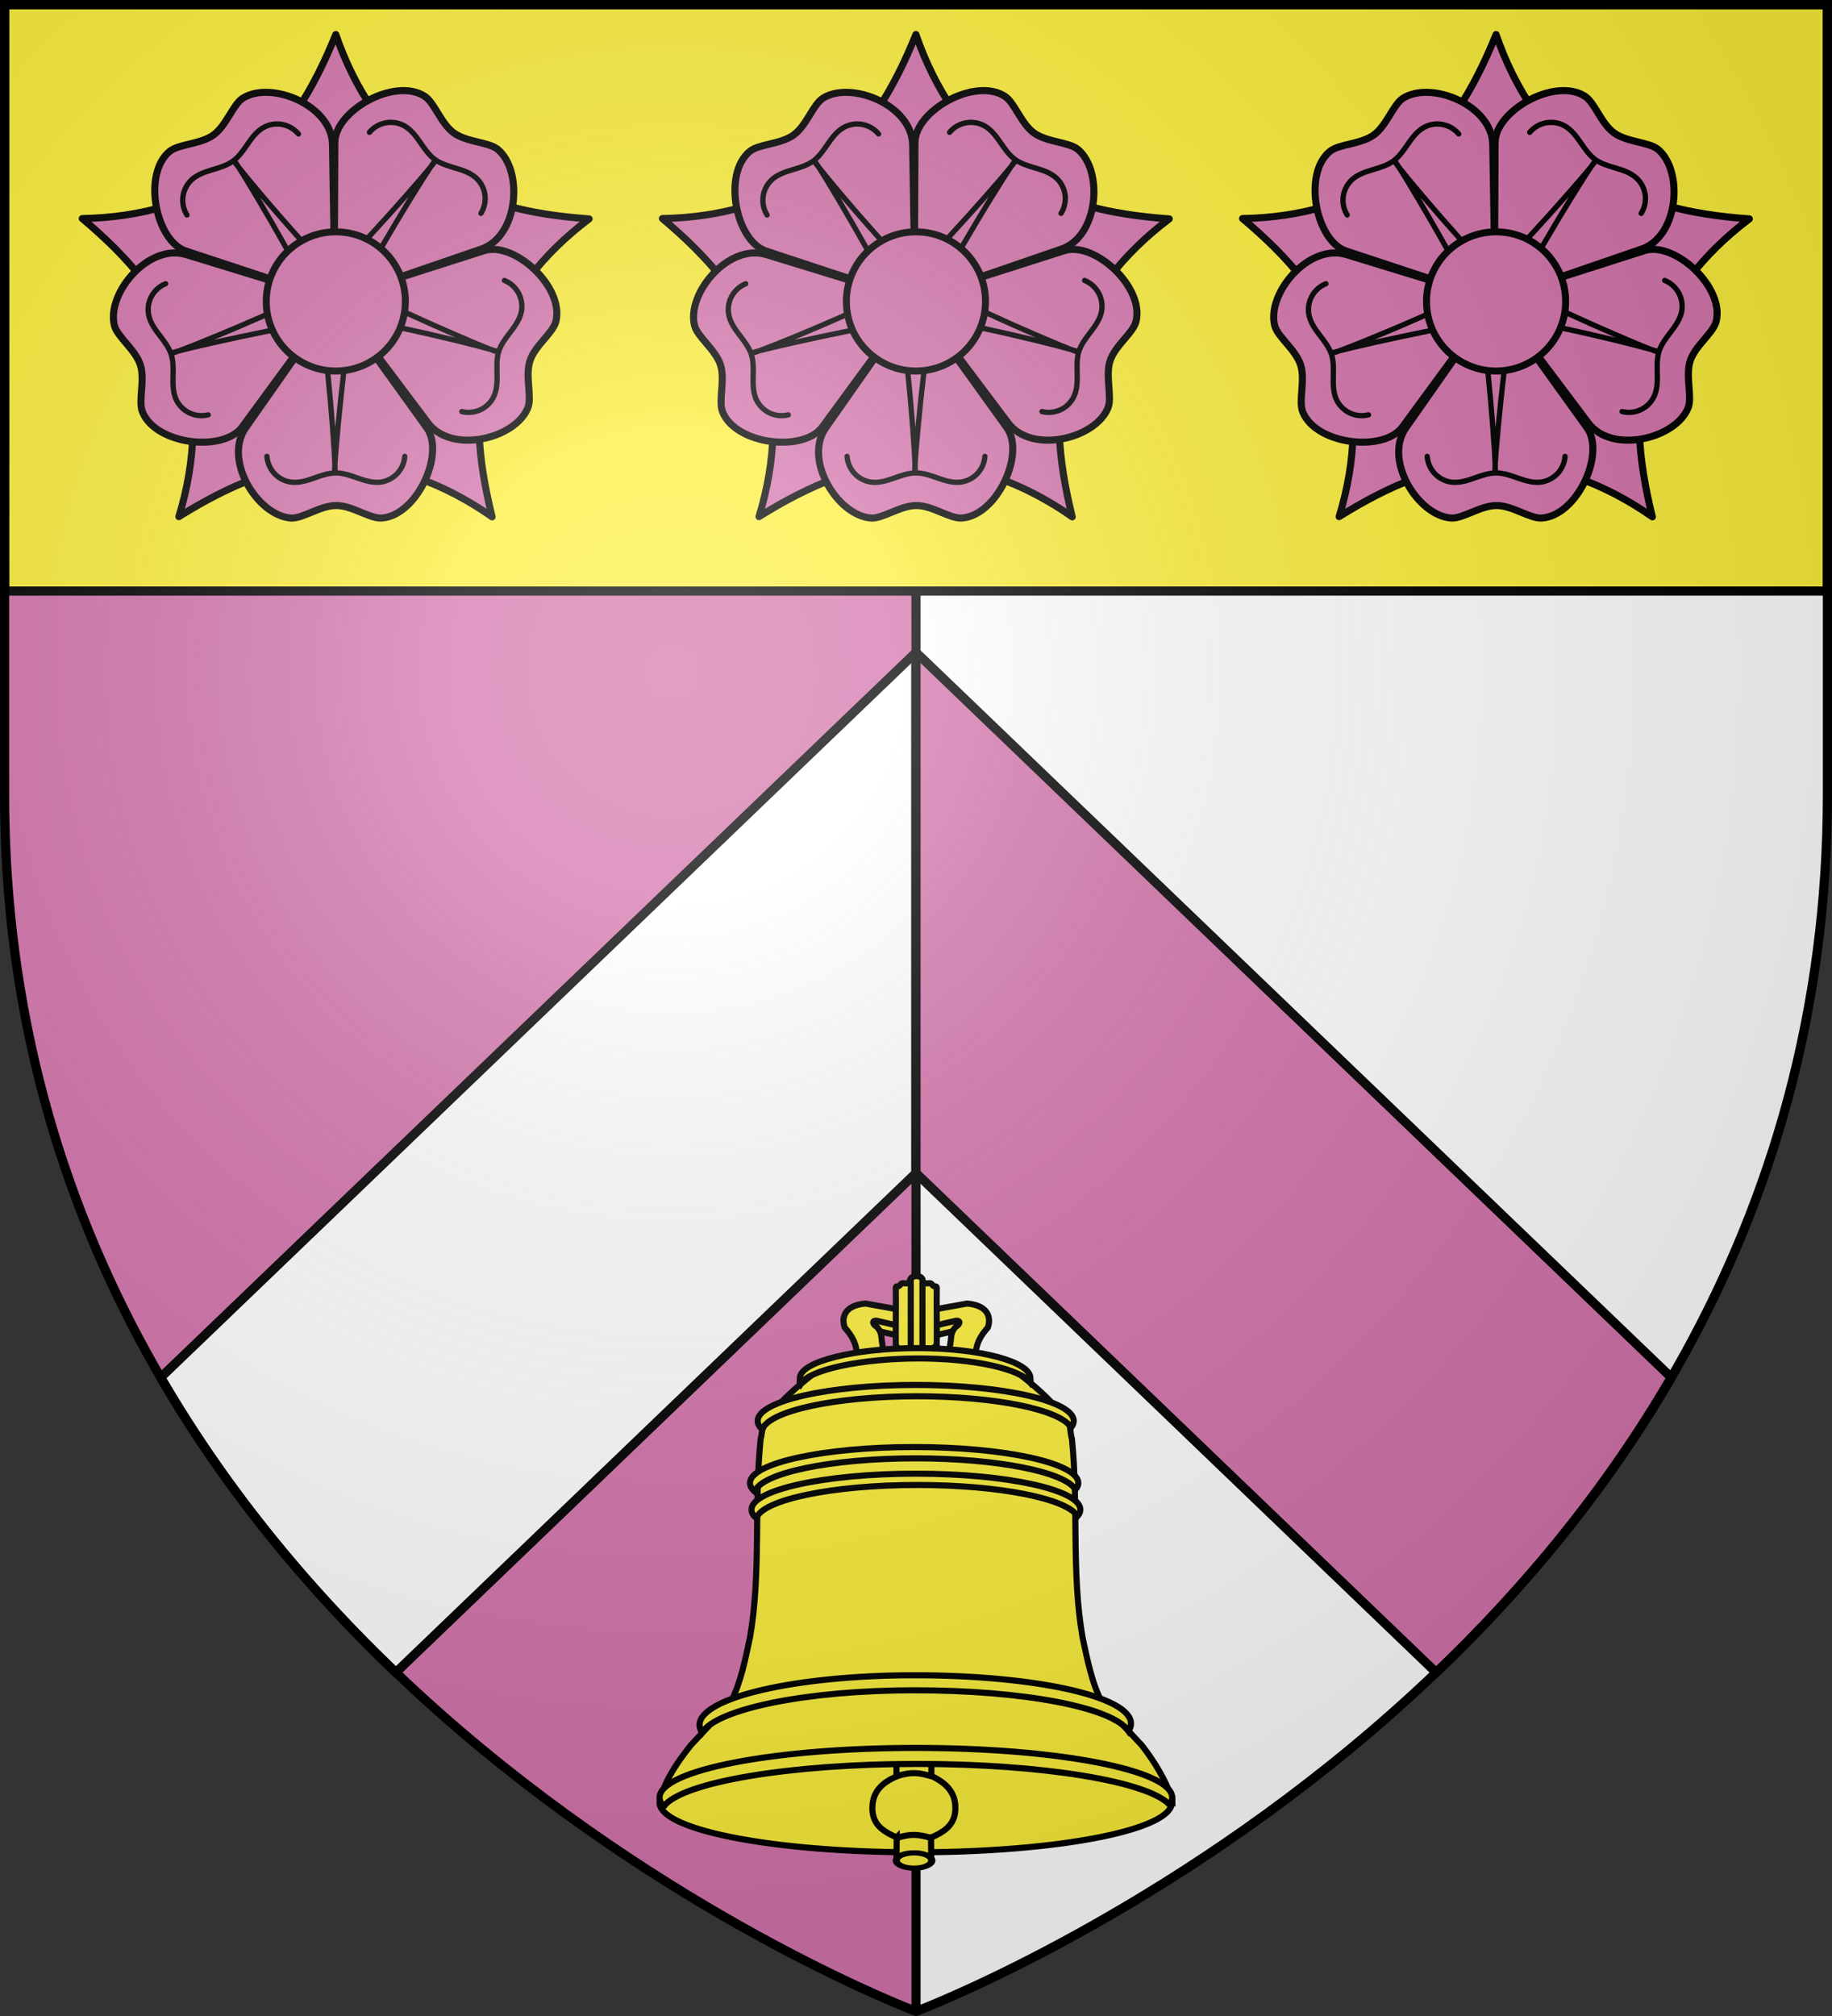 <svg xmlns="http://www.w3.org/2000/svg" xmlns:xlink="http://www.w3.org/1999/xlink" width="600" height="660" version="1.0"><rect width="100%" height="100%" fill="#333333" stroke="none"/><defs><radialGradient id="e" cx="-80" cy="-80" r="405" gradientUnits="userSpaceOnUse"><stop offset="0" style="stop-color:#fff;stop-opacity:.31"/><stop offset=".19" style="stop-color:#fff;stop-opacity:.25"/><stop offset=".6" style="stop-color:#6b6b6b;stop-opacity:.125"/><stop offset="1" style="stop-color:#000;stop-opacity:.125"/></radialGradient><path id="a" d="M-298.5-298.5h597V-40C298.5 246.31 0 358.5 0 358.5S-298.5 246.31-298.5-40z"/></defs><g transform="translate(300 300)"><use xlink:href="#a" width="600" height="660" style="fill:#fff"/><path d="M-298.5-298.5H0v657S-298.5 246.31-298.5-40z" style="fill:#d576ad"/><path d="M300 213.563 52.625 450.969c21.948 37.726 48.954 69.793 77 96.594L300 384.03V213.562z" style="opacity:1;fill:#fff;fill-opacity:1;fill-rule:nonzero;stroke:#000;stroke-width:3;stroke-linecap:butt;stroke-linejoin:round;stroke-miterlimit:4;stroke-dasharray:none;stroke-opacity:1" transform="translate(-300 -300)"/><path d="M300 658.5V1.5" style="opacity:1;fill:none;fill-opacity:1;fill-rule:nonzero;stroke:#000;stroke-width:3;stroke-linecap:butt;stroke-linejoin:round;stroke-miterlimit:4;stroke-dasharray:none;stroke-dashoffset:0;stroke-opacity:1" transform="translate(-300 -300)"/><path d="M-298.5-298.5h597v192h-597z" style="fill:#fcef3c;fill-opacity:1;fill-rule:nonzero;stroke:#000;stroke-opacity:1;stroke-width:3"/><path d="m0-86.437 247.375 237.406c-21.948 37.726-48.954 69.793-77 96.594L0 84.03V-86.437z" style="opacity:1;fill:#d576ad;fill-opacity:1;fill-rule:nonzero;stroke:#000;stroke-width:3;stroke-linecap:butt;stroke-linejoin:round;stroke-miterlimit:4;stroke-dasharray:none;stroke-opacity:1"/></g><g transform="translate(300 300)"><path d="M442.76 485.437a224.884 43.32 0 1 1-449.768 0 224.884 43.32 0 1 1 449.769 0z" style="fill:#fcef3c;fill-opacity:1;stroke:#000;stroke-width:5.347;stroke-miterlimit:4;stroke-dasharray:none;stroke-opacity:1" transform="matrix(.373 0 0 .375 -81.364 108.12)"/><path d="m-6.327 301.528-.053 7.013c0 .991.937 1.79 2.102 1.79H2.89c1.164 0 2.1-.799 2.1-1.79l-.07-6.945c4.674-2.023 7.981-4.373 7.981-9.71 0-5.249-3.197-8.282-7.861-10.467l-.05-36.182c0-.991-.936-1.79-2.1-1.79h-7.17c-1.164 0-2.1.799-2.1 1.79l-.023 36.349c-4.666 1.982-7.888 5.03-7.888 10.3 0 5.324 3.238 7.585 7.963 9.642z" style="fill:#fcef3c;fill-opacity:1;stroke:#000;stroke-width:2;stroke-miterlimit:4;stroke-dasharray:none;stroke-opacity:1"/><path d="M-144.286 229.977a18.217 10.876 0 1 1-36.435 0 18.217 10.876 0 1 1 36.435 0z" style="fill:#fcef3c;fill-opacity:1;stroke:#000;stroke-width:7.385;stroke-miterlimit:4;stroke-dasharray:none;stroke-opacity:1" transform="matrix(.319 0 0 .23 51.195 256.201)"/><path d="M-6.345 281.504c5.197-1.656 7.653-1.023 11.41 0M-6.345 301.729c5.197-1.656 7.653-1.023 11.41 0" style="fill:none;fill-rule:evenodd;stroke:#000;stroke-width:2;stroke-linecap:butt;stroke-linejoin:miter;stroke-miterlimit:4;stroke-dasharray:none;stroke-opacity:1"/><path d="m.09 138.63 12.943-2.997c2.364 2.088-2.323 19.06 5.247 2.188 1.214-3.69 4.934-7.288-1.553-7.828L.09 132.99l-16.636-2.996c-6.488.54-3.821 2.952-2.607 6.642.166 2.048 4.183-.798 6.3-1.002z" style="fill:#fcef3c;fill-opacity:1;fill-rule:evenodd;stroke:#000;stroke-width:2;stroke-linecap:butt;stroke-linejoin:miter;stroke-miterlimit:4;stroke-dasharray:none;stroke-opacity:1"/><path d="m.09 135.393 12.943-2.997c1.962-.16 1.093 1.351.15 1.842-1.198 1.055-1.618 2.515-1.714 3.766-.037.937-.443 3.068-.557 4.001 1.327.898 2.975.703 1.921 1.52.308.417 2.615.829 4.074.404.974.777 1.784.338 2.626.154-.06-3.676 1.316-6.458 4.013-9.5 1.214-3.689-.332-7.287-6.82-7.827L.092 129.752l-16.636-2.996c-6.488.54-8.034 4.138-6.82 7.828 2.698 3.041 4.074 5.823 4.013 9.5.843.183 1.652.622 2.626-.155 1.459.425 3.766.013 4.074-.404-1.054-.817.594-.622 1.921-1.52-.113-.933-.52-3.064-.557-4-.095-1.252-.516-2.712-1.715-3.767-.942-.49-1.811-2.002.152-1.842z" style="fill:#fcef3c;fill-opacity:1;fill-rule:evenodd;stroke:#000;stroke-width:2;stroke-linecap:butt;stroke-linejoin:miter;stroke-miterlimit:4;stroke-dasharray:none;stroke-opacity:1"/><path d="M.587 143.827c2.084-1.094 4.52-1.786 6.209-3.497.075-6.495-.09-12.329 0-18.804-.107-.267-.086-.436-.566-.398-.957.066-.873-1.145-1.835-1.033-.82.155-2.385.148-2.208-.878-.16-.92-1.066-1.509-2.096-1.375-1.03-.134-1.937.454-2.097 1.375.178 1.026-1.387 1.033-2.208.878-.962-.112-.878 1.1-1.835 1.033-.48-.038-.46.13-.566.398.091 6.475-.075 12.309 0 18.804 1.228 2.558 4.966 2.998 7.202 3.497z" style="fill:#fcef3c;fill-opacity:1;fill-rule:evenodd;stroke:#000;stroke-width:2;stroke-linecap:butt;stroke-linejoin:miter;stroke-miterlimit:4;stroke-dasharray:none;stroke-opacity:1"/><rect width="3.834" height="25.216" x="-1.718" y="117.766" rx="1.917" ry="1.186" style="fill:#fcef3c;fill-opacity:1;stroke:#000;stroke-width:2;stroke-miterlimit:4;stroke-dasharray:none;stroke-opacity:1"/><path d="M83.979 289.13c0-8.963-37.687-15.31-84.02-15.31-46.334 0-83.938 7.275-83.889 15.31 2.3-7.43 6.125-12.585 10.141-17.736l7.553-8.088c2.815-.034 3.863-3.476 5.465-5.852 3.503-6.75 4.819-14.24 6.394-21.342 3.711-21.266 1.288-43.222 3.484-65.007.571-1.745.401-4.556 1.391-6.074 6.902-8.282 11.775-11.998 16.757-15.958 1.513-1.202 2.506-2.959 5.49-3.55 7.79-1.793 20.876-3.418 27.346-3.347 6.469-.071 19.555 1.554 27.345 3.348 2.985.59 3.977 2.347 5.49 3.55 4.982 3.959 9.856 7.675 16.757 15.957.99 1.518.82 4.329 1.392 6.074 2.195 21.785-.228 43.74 3.483 65.007 1.576 7.102 2.891 14.592 6.394 21.342 1.602 2.376 2.65 5.818 5.465 5.852l7.553 8.088c4.017 5.151 7.757 11.233 10.009 17.735z" style="fill:#fcef3c;fill-opacity:1;fill-rule:evenodd;stroke:#000;stroke-width:2;stroke-linecap:butt;stroke-linejoin:miter;stroke-miterlimit:4;stroke-dasharray:none;stroke-opacity:1"/><path d="M-82.62 291.382c-.89-.948-1.357-1.918-1.357-2.915 0-8.962 37.604-16.234 83.937-16.234 46.334 0 83.938 7.272 83.938 16.234 0 .792-.306 1.568-.873 2.33-7.12-7.57-41.39-13.32-82.568-13.32-42.235 0-77.22 6.047-83.076 13.905z" style="fill:#fcef3c;fill-opacity:1;stroke:#000;stroke-width:2;stroke-miterlimit:4;stroke-dasharray:none;stroke-opacity:1;display:inline"/><path d="M-.608 173.733c-29.679 0-53.767 5.269-53.767 11.767 0 .978.549 1.934 1.578 2.843 2.007-6.093 24.838-10.907 52.672-10.907 26.812 0 48.981 4.465 52.365 10.24.602-.705.918-1.434.918-2.176 0-6.498-24.087-11.767-53.766-11.767z" style="fill:#fcef3c;fill-opacity:1;stroke:#000;stroke-width:2;stroke-miterlimit:4;stroke-dasharray:none;stroke-opacity:1"/><path d="M-.026 182.45c-29.727 0-53.854 5.27-53.854 11.767 0 .978.55 1.934 1.58 2.843 2.011-6.093 24.879-10.906 52.758-10.906 26.856 0 49.06 4.464 52.45 10.238.603-.705.92-1.433.92-2.175 0-6.498-24.127-11.766-53.854-11.766zM-.09 153.403c-28.57 0-51.758 5.275-51.758 11.782 0 .98.528 1.936 1.519 2.846 1.932-6.1 23.91-10.92 50.703-10.92 25.811 0 47.152 4.47 50.41 10.252.578-.706.883-1.435.883-2.178 0-6.507-23.187-11.782-51.757-11.782zM.506 141.35c-20.402 0-38.54 4.403-38.54 9.831 0 .674-.274 1.33.212 1.967 2.602-4.753 20.1-8.416 38.68-8.416 17.869 0 33.142 3.379 36.572 7.866.25-.462.036-.936.036-1.417 0-5.429-16.558-9.831-36.96-9.831zM-.355 248.445c-38.936 0-70.531 7.296-70.531 16.286q.001 1.254.796 2.459c5.149-7.822 34.426-13.827 69.735-13.827 35.31 0 64.817 5.541 69.966 13.363q.795-1.204.796-2.46c0-8.989-31.825-15.82-70.762-15.82z" style="fill:#fcef3c;fill-opacity:1;stroke:#000;stroke-width:2;stroke-miterlimit:4;stroke-dasharray:none;stroke-opacity:1"/><g id="d" transform="matrix(5.788 0 0 -5.788 -2749.321 2871.768)"><g transform="translate(-50)"><path id="b" d="M430.324 538.473c-2.457 1.753-4.253 4.447-5.324 7.564-1.266-3.117-2.834-5.779-5.324-7.564" style="fill:#d576ad;stroke:#000;stroke-width:.4;stroke-linejoin:round;stroke-miterlimit:4;stroke-dasharray:none" transform="translate(100)"/><use xlink:href="#b" width="29.138" height="27.773" transform="rotate(-72 524.99 530.96)"/><use xlink:href="#b" width="29.138" height="27.773" transform="rotate(-144 524.99 530.96)"/><use xlink:href="#b" width="29.138" height="27.773" transform="rotate(144 524.99 530.96)"/><use xlink:href="#b" width="29.138" height="27.773" transform="rotate(72 524.99 530.96)"/></g><g id="c"><path d="m474.925 530.96-5.032-7.174c-1.266-1.818.682-4.967 2.565-5.097.666-.042 1.656.708 2.565.708s1.883-.747 2.564-.708c2.003.13 3.604 3.636 2.565 5.097l-5.162 7.175" style="fill:#d576ad;stroke:#000;stroke-width:.4;stroke-linecap:round;stroke-miterlimit:4;stroke-dasharray:none"/><path d="M471.104 522.176c.026-.37.185-.727.445-.993.257-.267.61-.435.974-.468.422-.039.844.09 1.247.234.402.14.811.292 1.233.292s.838-.153 1.234-.292c.402-.14.824-.273 1.246-.234.367.036.715.205.974.468.257.266.42.616.445.993" style="fill:none;stroke:#000;stroke-width:.3;stroke-linecap:round;stroke-miterlimit:4;stroke-dasharray:none"/><path d="M474.1 529.545c.358-.292.942-8.213.845-8.213-.098 0 .65 7.889.941 8.213" style="fill:none;stroke:#000;stroke-width:.3;stroke-linecap:round;stroke-miterlimit:4;stroke-dasharray:none"/></g><use xlink:href="#c" width="29.138" height="27.773" transform="rotate(-72 474.958 531.005)"/><use xlink:href="#c" width="29.138" height="27.773" transform="rotate(-144 474.958 531.005)"/><use xlink:href="#c" width="29.138" height="27.773" transform="rotate(144 474.925 531.016)"/><use xlink:href="#c" width="29.138" height="27.773" transform="rotate(72 474.873 531.033)"/><circle r="123" style="fill:#d576ad;stroke:#000;stroke-width:12.321;stroke-miterlimit:4;stroke-dasharray:none" transform="matrix(.032 0 0 .032 475 530.941)"/></g><use xlink:href="#d" width="600" height="660" transform="translate(190)"/><use xlink:href="#d" width="600" height="660" transform="translate(-190)"/></g><use xlink:href="#a" width="600" height="660" style="fill:url(#e)" transform="translate(300 300)"/><use xlink:href="#a" width="600" height="660" style="fill:none;stroke:#000;stroke-width:3" transform="translate(300 300)"/></svg>